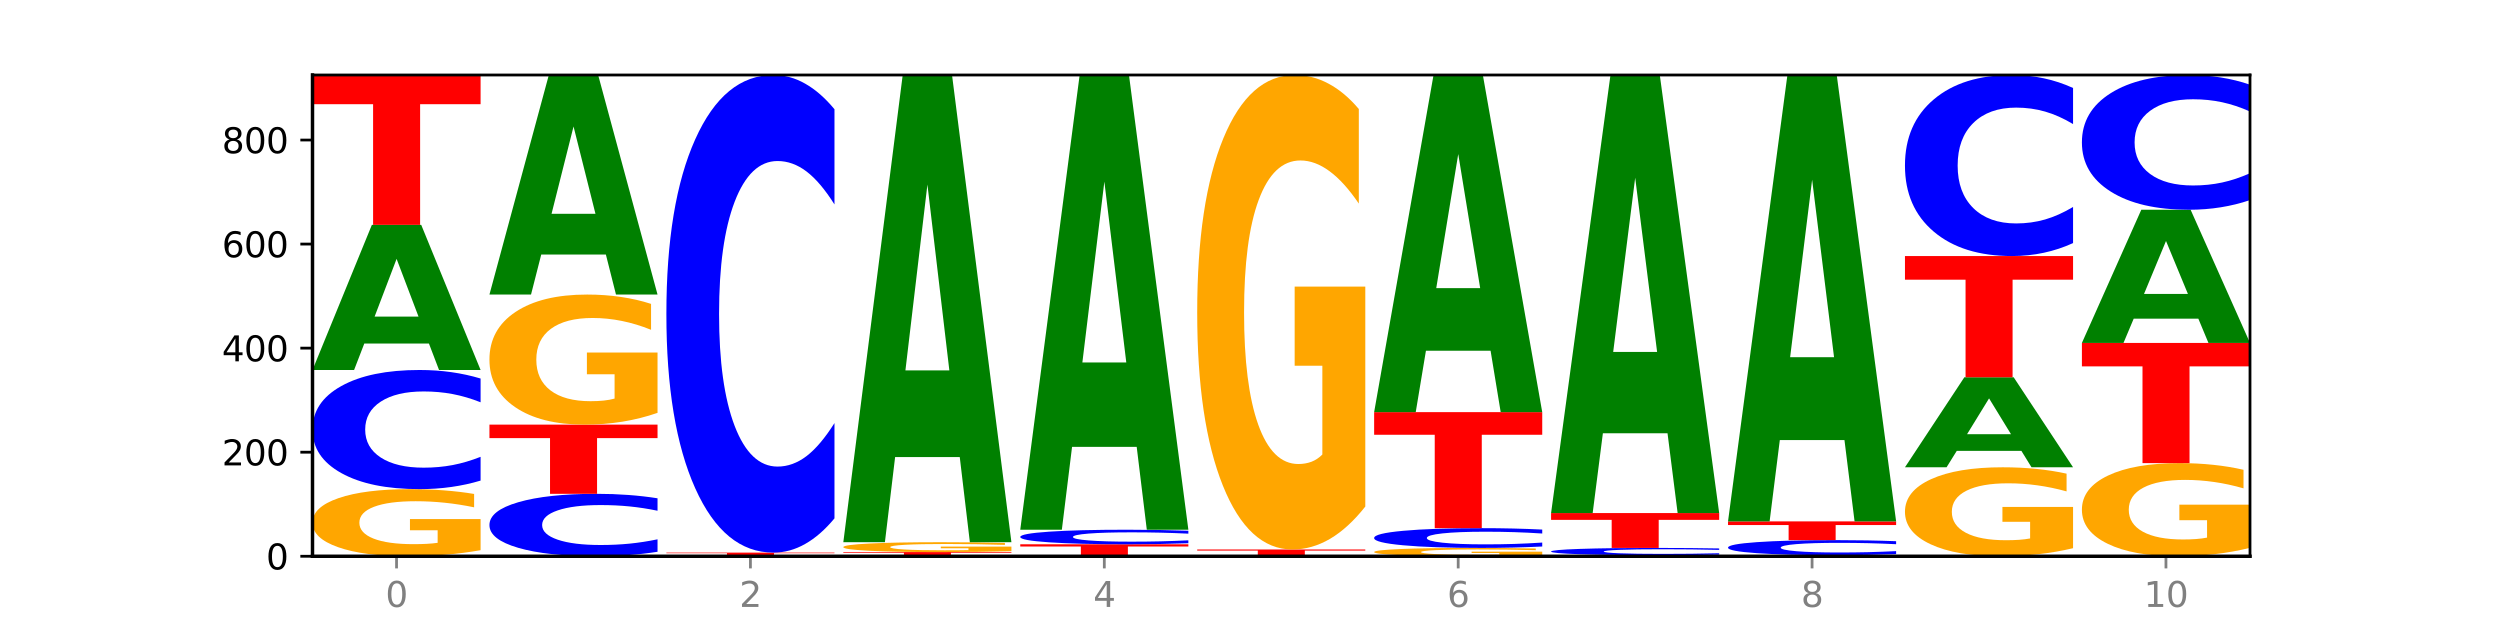 <?xml version="1.0" encoding="utf-8" standalone="no"?>
<!DOCTYPE svg PUBLIC "-//W3C//DTD SVG 1.1//EN"
  "http://www.w3.org/Graphics/SVG/1.1/DTD/svg11.dtd">
<svg xmlns:xlink="http://www.w3.org/1999/xlink" width="720pt" height="180pt" viewBox="0 0 720 180" xmlns="http://www.w3.org/2000/svg" version="1.1">
 <defs>
  <style type="text/css">*{stroke-linejoin: round; stroke-linecap: butt}</style>
 </defs>
 <g id="figure_1">
  <g id="patch_1">
   <path d="M 0 180 
L 720 180 
L 720 0 
L 0 0 
z
" style="fill: #ffffff"/>
  </g>
  <g id="axes_1">
   <g id="patch_2">
    <path d="M 90 160.2 
L 648 160.2 
L 648 21.6 
L 90 21.6 
z
" style="fill: #ffffff"/>
   </g>
   <g id="line2d_1">
    <path d="M 90 160.2 
L 648 160.2 
" clip-path="url(#pefd8e08fa0)" style="fill: none; stroke: #000000; stroke-width: 0.5; stroke-linecap: square"/>
   </g>
   <g id="patch_3">
    <path d="M 138.411 158.451 
Q 133.529 159.326 128.277 159.765 
Q 123.026 160.2 117.428 160.2 
Q 104.777 160.2 97.389 157.597 
Q 90 154.993 90 150.541 
Q 90 146.038 97.519 143.454 
Q 105.048 140.871 118.144 140.871 
Q 123.189 140.871 127.811 141.222 
Q 132.444 141.57 136.545 142.256 
L 136.545 146.109 
Q 132.313 145.227 128.126 144.792 
Q 123.938 144.353 119.728 144.353 
Q 111.938 144.353 107.717 145.958 
Q 103.497 147.559 103.497 150.541 
Q 103.497 153.496 107.566 155.109 
Q 111.634 156.718 119.12 156.718 
Q 121.16 156.718 122.907 156.626 
Q 124.654 156.531 126.042 156.331 
L 126.042 152.714 
L 118.068 152.714 
L 118.068 149.491 
L 138.411 149.491 
L 138.411 158.451 
z
" clip-path="url(#pefd8e08fa0)" style="fill: #ffa600"/>
   </g>
   <g id="patch_4">
    <path d="M 138.411 138.411 
Q 134.361 139.631 129.983 140.247 
Q 125.604 140.871 120.835 140.871 
Q 106.613 140.871 98.306 136.25 
Q 90 131.628 90 123.725 
Q 90 115.794 98.306 111.179 
Q 106.613 106.558 120.835 106.558 
Q 125.604 106.558 129.983 107.182 
Q 134.361 107.798 138.411 109.018 
L 138.411 115.857 
Q 134.325 114.241 130.361 113.49 
Q 126.397 112.739 122.018 112.739 
Q 114.163 112.739 109.662 115.666 
Q 105.173 118.586 105.173 123.725 
Q 105.173 128.843 109.662 131.77 
Q 114.163 134.69 122.018 134.69 
Q 126.397 134.69 130.361 133.939 
Q 134.325 133.18 138.411 131.564 
L 138.411 138.411 
z
" clip-path="url(#pefd8e08fa0)" style="fill: #0000ff"/>
   </g>
   <g id="patch_5">
    <path d="M 123.534 98.943 
L 104.916 98.943 
L 101.977 106.558 
L 90 106.558 
L 107.104 64.753 
L 121.307 64.753 
L 138.411 106.558 
L 126.444 106.558 
L 123.534 98.943 
z
M 107.886 91.184 
L 120.535 91.184 
L 114.22 74.555 
L 107.886 91.184 
z
" clip-path="url(#pefd8e08fa0)" style="fill: #008000"/>
   </g>
   <g id="patch_6">
    <path d="M 90 21.6 
L 138.411 21.6 
L 138.411 30.016 
L 120.994 30.016 
L 120.994 64.753 
L 107.45 64.753 
L 107.45 30.016 
L 90 30.016 
L 90 21.6 
z
" clip-path="url(#pefd8e08fa0)" style="fill: #ff0000"/>
   </g>
   <g id="patch_7">
    <path d="M 189.37 158.911 
Q 185.32 159.55 180.942 159.873 
Q 176.563 160.2 171.794 160.2 
Q 157.572 160.2 149.265 157.778 
Q 140.959 155.357 140.959 151.215 
Q 140.959 147.059 149.265 144.641 
Q 157.572 142.219 171.794 142.219 
Q 176.563 142.219 180.942 142.546 
Q 185.32 142.869 189.37 143.508 
L 189.37 147.093 
Q 185.284 146.246 181.32 145.852 
Q 177.356 145.458 172.977 145.458 
Q 165.122 145.458 160.621 146.992 
Q 156.132 148.522 156.132 151.215 
Q 156.132 153.897 160.621 155.431 
Q 165.122 156.961 172.977 156.961 
Q 177.356 156.961 181.32 156.567 
Q 185.284 156.17 189.37 155.323 
L 189.37 158.911 
z
" clip-path="url(#pefd8e08fa0)" style="fill: #0000ff"/>
   </g>
   <g id="patch_8">
    <path d="M 140.959 122.291 
L 189.37 122.291 
L 189.37 126.178 
L 171.953 126.178 
L 171.953 142.219 
L 158.409 142.219 
L 158.409 126.178 
L 140.959 126.178 
L 140.959 122.291 
z
" clip-path="url(#pefd8e08fa0)" style="fill: #ff0000"/>
   </g>
   <g id="patch_9">
    <path d="M 189.37 118.902 
Q 184.488 120.596 179.236 121.448 
Q 173.985 122.291 168.387 122.291 
Q 155.736 122.291 148.347 117.246 
Q 140.959 112.201 140.959 103.573 
Q 140.959 94.844 148.478 89.838 
Q 156.007 84.832 169.103 84.832 
Q 174.148 84.832 178.77 85.513 
Q 183.403 86.186 187.504 87.517 
L 187.504 94.984 
Q 183.272 93.274 179.084 92.43 
Q 174.896 91.579 170.687 91.579 
Q 162.897 91.579 158.676 94.69 
Q 154.456 97.793 154.456 103.573 
Q 154.456 109.299 158.524 112.425 
Q 162.593 115.544 170.079 115.544 
Q 172.119 115.544 173.866 115.366 
Q 175.613 115.18 177.001 114.793 
L 177.001 107.782 
L 169.027 107.782 
L 169.027 101.538 
L 189.37 101.538 
L 189.37 118.902 
z
" clip-path="url(#pefd8e08fa0)" style="fill: #ffa600"/>
   </g>
   <g id="patch_10">
    <path d="M 174.493 73.313 
L 155.875 73.313 
L 152.935 84.832 
L 140.959 84.832 
L 158.063 21.6 
L 172.266 21.6 
L 189.37 84.832 
L 177.403 84.832 
L 174.493 73.313 
z
M 158.845 61.577 
L 171.494 61.577 
L 165.179 36.425 
L 158.845 61.577 
z
" clip-path="url(#pefd8e08fa0)" style="fill: #008000"/>
   </g>
   <g id="patch_11">
    <path d="M 240.329 160.186 
Q 235.446 160.193 230.195 160.197 
Q 224.944 160.2 219.346 160.2 
Q 206.695 160.2 199.306 160.18 
Q 191.918 160.16 191.918 160.125 
Q 191.918 160.09 199.437 160.07 
Q 206.966 160.05 220.062 160.05 
Q 225.107 160.05 229.729 160.053 
Q 234.361 160.056 238.463 160.061 
L 238.463 160.091 
Q 234.231 160.084 230.043 160.081 
Q 225.855 160.077 221.646 160.077 
Q 213.856 160.077 209.635 160.09 
Q 205.415 160.102 205.415 160.125 
Q 205.415 160.148 209.483 160.161 
Q 213.552 160.173 221.038 160.173 
Q 223.078 160.173 224.825 160.172 
Q 226.571 160.172 227.96 160.17 
L 227.96 160.142 
L 219.986 160.142 
L 219.986 160.117 
L 240.329 160.117 
L 240.329 160.186 
z
" clip-path="url(#pefd8e08fa0)" style="fill: #ffa600"/>
   </g>
   <g id="patch_12">
    <path d="M 191.918 159.151 
L 240.329 159.151 
L 240.329 159.326 
L 222.912 159.326 
L 222.912 160.05 
L 209.368 160.05 
L 209.368 159.326 
L 191.918 159.326 
L 191.918 159.151 
z
" clip-path="url(#pefd8e08fa0)" style="fill: #ff0000"/>
   </g>
   <g id="patch_13">
    <path d="M 240.329 149.292 
Q 236.279 154.179 231.9 156.651 
Q 227.522 159.151 222.753 159.151 
Q 208.53 159.151 200.224 140.625 
Q 191.918 122.1 191.918 90.418 
Q 191.918 58.623 200.224 40.126 
Q 208.53 21.6 222.753 21.6 
Q 227.522 21.6 231.9 24.1 
Q 236.279 26.572 240.329 31.46 
L 240.329 58.879 
Q 236.243 52.401 232.279 49.389 
Q 228.314 46.377 223.936 46.377 
Q 216.081 46.377 211.58 58.112 
Q 207.091 69.818 207.091 90.418 
Q 207.091 110.933 211.58 122.668 
Q 216.081 134.374 223.936 134.374 
Q 228.314 134.374 232.279 131.362 
Q 236.243 128.322 240.329 121.844 
L 240.329 149.292 
z
" clip-path="url(#pefd8e08fa0)" style="fill: #0000ff"/>
   </g>
   <g id="patch_14">
    <path d="M 291.288 160.189 
Q 287.238 160.195 282.859 160.197 
Q 278.481 160.2 273.711 160.2 
Q 259.489 160.2 251.183 160.18 
Q 242.877 160.16 242.877 160.125 
Q 242.877 160.09 251.183 160.07 
Q 259.489 160.05 273.711 160.05 
Q 278.481 160.05 282.859 160.053 
Q 287.238 160.056 291.288 160.061 
L 291.288 160.091 
Q 287.202 160.084 283.237 160.08 
Q 279.273 160.077 274.895 160.077 
Q 267.04 160.077 262.539 160.09 
Q 258.05 160.103 258.05 160.125 
Q 258.05 160.147 262.539 160.16 
Q 267.04 160.173 274.895 160.173 
Q 279.273 160.173 283.237 160.17 
Q 287.202 160.166 291.288 160.159 
L 291.288 160.189 
z
" clip-path="url(#pefd8e08fa0)" style="fill: #0000ff"/>
   </g>
   <g id="patch_15">
    <path d="M 242.877 159.001 
L 291.288 159.001 
L 291.288 159.206 
L 273.871 159.206 
L 273.871 160.05 
L 260.327 160.05 
L 260.327 159.206 
L 242.877 159.206 
L 242.877 159.001 
z
" clip-path="url(#pefd8e08fa0)" style="fill: #ff0000"/>
   </g>
   <g id="patch_16">
    <path d="M 291.288 158.744 
Q 286.405 158.873 281.154 158.937 
Q 275.903 159.001 270.305 159.001 
Q 257.654 159.001 250.265 158.618 
Q 242.877 158.234 242.877 157.579 
Q 242.877 156.915 250.395 156.535 
Q 257.925 156.154 271.021 156.154 
Q 276.066 156.154 280.688 156.206 
Q 285.32 156.257 289.422 156.358 
L 289.422 156.926 
Q 285.19 156.796 281.002 156.732 
Q 276.814 156.667 272.605 156.667 
Q 264.815 156.667 260.594 156.904 
Q 256.374 157.139 256.374 157.579 
Q 256.374 158.014 260.442 158.251 
Q 264.511 158.488 271.997 158.488 
Q 274.037 158.488 275.784 158.475 
Q 277.53 158.461 278.919 158.431 
L 278.919 157.899 
L 270.945 157.899 
L 270.945 157.424 
L 291.288 157.424 
L 291.288 158.744 
z
" clip-path="url(#pefd8e08fa0)" style="fill: #ffa600"/>
   </g>
   <g id="patch_17">
    <path d="M 276.411 131.643 
L 257.793 131.643 
L 254.853 156.154 
L 242.877 156.154 
L 259.98 21.6 
L 274.184 21.6 
L 291.288 156.154 
L 279.321 156.154 
L 276.411 131.643 
z
M 260.762 106.67 
L 273.412 106.67 
L 267.097 53.148 
L 260.762 106.67 
z
" clip-path="url(#pefd8e08fa0)" style="fill: #008000"/>
   </g>
   <g id="patch_18">
    <path d="M 342.247 160.186 
Q 337.364 160.193 332.113 160.197 
Q 326.862 160.2 321.263 160.2 
Q 308.613 160.2 301.224 160.18 
Q 293.836 160.16 293.836 160.125 
Q 293.836 160.09 301.354 160.07 
Q 308.884 160.05 321.98 160.05 
Q 327.025 160.05 331.647 160.053 
Q 336.279 160.056 340.38 160.061 
L 340.38 160.091 
Q 336.149 160.084 331.961 160.081 
Q 327.773 160.077 323.564 160.077 
Q 315.774 160.077 311.553 160.09 
Q 307.333 160.102 307.333 160.125 
Q 307.333 160.148 311.401 160.161 
Q 315.47 160.173 322.956 160.173 
Q 324.996 160.173 326.742 160.172 
Q 328.489 160.172 329.878 160.17 
L 329.878 160.142 
L 321.904 160.142 
L 321.904 160.117 
L 342.247 160.117 
L 342.247 160.186 
z
" clip-path="url(#pefd8e08fa0)" style="fill: #ffa600"/>
   </g>
   <g id="patch_19">
    <path d="M 293.836 156.754 
L 342.247 156.754 
L 342.247 157.397 
L 324.83 157.397 
L 324.83 160.05 
L 311.286 160.05 
L 311.286 157.397 
L 293.836 157.397 
L 293.836 156.754 
z
" clip-path="url(#pefd8e08fa0)" style="fill: #ff0000"/>
   </g>
   <g id="patch_20">
    <path d="M 342.247 156.453 
Q 338.197 156.602 333.818 156.677 
Q 329.439 156.754 324.67 156.754 
Q 310.448 156.754 302.142 156.189 
Q 293.836 155.624 293.836 154.657 
Q 293.836 153.688 302.142 153.123 
Q 310.448 152.558 324.67 152.558 
Q 329.439 152.558 333.818 152.635 
Q 338.197 152.71 342.247 152.859 
L 342.247 153.695 
Q 338.16 153.498 334.196 153.406 
Q 330.232 153.314 325.853 153.314 
Q 317.998 153.314 313.498 153.672 
Q 309.009 154.029 309.009 154.657 
Q 309.009 155.283 313.498 155.641 
Q 317.998 155.998 325.853 155.998 
Q 330.232 155.998 334.196 155.906 
Q 338.16 155.813 342.247 155.616 
L 342.247 156.453 
z
" clip-path="url(#pefd8e08fa0)" style="fill: #0000ff"/>
   </g>
   <g id="patch_21">
    <path d="M 327.37 128.702 
L 308.752 128.702 
L 305.812 152.558 
L 293.836 152.558 
L 310.939 21.6 
L 325.143 21.6 
L 342.247 152.558 
L 330.28 152.558 
L 327.37 128.702 
z
M 311.721 104.396 
L 324.371 104.396 
L 318.056 52.305 
L 311.721 104.396 
z
" clip-path="url(#pefd8e08fa0)" style="fill: #008000"/>
   </g>
   <g id="patch_22">
    <path d="M 393.205 160.179 
Q 389.156 160.189 384.777 160.195 
Q 380.398 160.2 375.629 160.2 
Q 361.407 160.2 353.101 160.16 
Q 344.795 160.119 344.795 160.05 
Q 344.795 159.981 353.101 159.941 
Q 361.407 159.9 375.629 159.9 
Q 380.398 159.9 384.777 159.906 
Q 389.156 159.911 393.205 159.922 
L 393.205 159.982 
Q 389.119 159.967 385.155 159.961 
Q 381.191 159.954 376.812 159.954 
Q 368.957 159.954 364.457 159.98 
Q 359.968 160.005 359.968 160.05 
Q 359.968 160.095 364.457 160.121 
Q 368.957 160.146 376.812 160.146 
Q 381.191 160.146 385.155 160.139 
Q 389.119 160.133 393.205 160.119 
L 393.205 160.179 
z
" clip-path="url(#pefd8e08fa0)" style="fill: #0000ff"/>
   </g>
   <g id="patch_23">
    <path d="M 344.795 158.252 
L 393.205 158.252 
L 393.205 158.574 
L 375.789 158.574 
L 375.789 159.9 
L 362.245 159.9 
L 362.245 158.574 
L 344.795 158.574 
L 344.795 158.252 
z
" clip-path="url(#pefd8e08fa0)" style="fill: #ff0000"/>
   </g>
   <g id="patch_24">
    <path d="M 393.205 145.888 
Q 388.323 152.07 383.072 155.175 
Q 377.821 158.252 372.222 158.252 
Q 359.572 158.252 352.183 139.847 
Q 344.795 121.443 344.795 89.968 
Q 344.795 58.127 352.313 39.864 
Q 359.843 21.6 372.938 21.6 
Q 377.983 21.6 382.605 24.084 
Q 387.238 26.54 391.339 31.395 
L 391.339 58.635 
Q 387.108 52.397 382.92 49.32 
Q 378.732 46.215 374.522 46.215 
Q 366.732 46.215 362.512 57.563 
Q 358.291 68.882 358.291 89.968 
Q 358.291 110.857 362.36 122.261 
Q 366.429 133.637 373.915 133.637 
Q 375.955 133.637 377.701 132.988 
Q 379.448 132.311 380.837 130.899 
L 380.837 105.324 
L 372.862 105.324 
L 372.862 82.544 
L 393.205 82.544 
L 393.205 145.888 
z
" clip-path="url(#pefd8e08fa0)" style="fill: #ffa600"/>
   </g>
   <g id="patch_25">
    <path d="M 444.164 159.983 
Q 439.282 160.092 434.031 160.146 
Q 428.78 160.2 423.181 160.2 
Q 410.531 160.2 403.142 159.877 
Q 395.753 159.554 395.753 159.002 
Q 395.753 158.443 403.272 158.123 
Q 410.802 157.803 423.897 157.803 
Q 428.942 157.803 433.564 157.846 
Q 438.197 157.889 442.298 157.974 
L 442.298 158.452 
Q 438.067 158.343 433.879 158.289 
Q 429.691 158.234 425.481 158.234 
Q 417.691 158.234 413.471 158.434 
Q 409.25 158.632 409.25 159.002 
Q 409.25 159.369 413.319 159.569 
Q 417.388 159.768 424.874 159.768 
Q 426.914 159.768 428.66 159.757 
Q 430.407 159.745 431.796 159.72 
L 431.796 159.271 
L 423.821 159.271 
L 423.821 158.872 
L 444.164 158.872 
L 444.164 159.983 
z
" clip-path="url(#pefd8e08fa0)" style="fill: #ffa600"/>
   </g>
   <g id="patch_26">
    <path d="M 444.164 157.394 
Q 440.115 157.597 435.736 157.699 
Q 431.357 157.803 426.588 157.803 
Q 412.366 157.803 404.06 157.036 
Q 395.753 156.269 395.753 154.957 
Q 395.753 153.641 404.06 152.876 
Q 412.366 152.109 426.588 152.109 
Q 431.357 152.109 435.736 152.212 
Q 440.115 152.315 444.164 152.517 
L 444.164 153.652 
Q 440.078 153.384 436.114 153.259 
Q 432.15 153.134 427.771 153.134 
Q 419.916 153.134 415.415 153.62 
Q 410.927 154.105 410.927 154.957 
Q 410.927 155.807 415.415 156.292 
Q 419.916 156.777 427.771 156.777 
Q 432.15 156.777 436.114 156.652 
Q 440.078 156.526 444.164 156.258 
L 444.164 157.394 
z
" clip-path="url(#pefd8e08fa0)" style="fill: #0000ff"/>
   </g>
   <g id="patch_27">
    <path d="M 395.753 118.695 
L 444.164 118.695 
L 444.164 125.212 
L 426.748 125.212 
L 426.748 152.109 
L 413.204 152.109 
L 413.204 125.212 
L 395.753 125.212 
L 395.753 118.695 
z
" clip-path="url(#pefd8e08fa0)" style="fill: #ff0000"/>
   </g>
   <g id="patch_28">
    <path d="M 429.288 101.007 
L 410.67 101.007 
L 407.73 118.695 
L 395.753 118.695 
L 412.857 21.6 
L 427.061 21.6 
L 444.164 118.695 
L 432.198 118.695 
L 429.288 101.007 
z
M 413.639 82.987 
L 426.289 82.987 
L 419.974 44.365 
L 413.639 82.987 
z
" clip-path="url(#pefd8e08fa0)" style="fill: #008000"/>
   </g>
   <g id="patch_29">
    <path d="M 495.123 160.173 
Q 490.241 160.186 484.99 160.193 
Q 479.739 160.2 474.14 160.2 
Q 461.489 160.2 454.101 160.16 
Q 446.712 160.119 446.712 160.05 
Q 446.712 159.98 454.231 159.94 
Q 461.761 159.9 474.856 159.9 
Q 479.901 159.9 484.523 159.906 
Q 489.156 159.911 493.257 159.922 
L 493.257 159.982 
Q 489.026 159.968 484.838 159.961 
Q 480.65 159.954 476.44 159.954 
Q 468.65 159.954 464.43 159.979 
Q 460.209 160.004 460.209 160.05 
Q 460.209 160.096 464.278 160.121 
Q 468.346 160.146 475.833 160.146 
Q 477.872 160.146 479.619 160.145 
Q 481.366 160.143 482.755 160.14 
L 482.755 160.084 
L 474.78 160.084 
L 474.78 160.034 
L 495.123 160.034 
L 495.123 160.173 
z
" clip-path="url(#pefd8e08fa0)" style="fill: #ffa600"/>
   </g>
   <g id="patch_30">
    <path d="M 495.123 159.75 
Q 491.074 159.824 486.695 159.862 
Q 482.316 159.9 477.547 159.9 
Q 463.325 159.9 455.019 159.618 
Q 446.712 159.335 446.712 158.852 
Q 446.712 158.367 455.019 158.085 
Q 463.325 157.803 477.547 157.803 
Q 482.316 157.803 486.695 157.841 
Q 491.074 157.878 495.123 157.953 
L 495.123 158.371 
Q 491.037 158.272 487.073 158.226 
Q 483.109 158.18 478.73 158.18 
Q 470.875 158.18 466.374 158.359 
Q 461.886 158.538 461.886 158.852 
Q 461.886 159.165 466.374 159.344 
Q 470.875 159.522 478.73 159.522 
Q 483.109 159.522 487.073 159.477 
Q 491.037 159.43 495.123 159.331 
L 495.123 159.75 
z
" clip-path="url(#pefd8e08fa0)" style="fill: #0000ff"/>
   </g>
   <g id="patch_31">
    <path d="M 446.712 147.763 
L 495.123 147.763 
L 495.123 149.721 
L 477.707 149.721 
L 477.707 157.803 
L 464.163 157.803 
L 464.163 149.721 
L 446.712 149.721 
L 446.712 147.763 
z
" clip-path="url(#pefd8e08fa0)" style="fill: #ff0000"/>
   </g>
   <g id="patch_32">
    <path d="M 480.247 124.78 
L 461.629 124.78 
L 458.689 147.763 
L 446.712 147.763 
L 463.816 21.6 
L 478.02 21.6 
L 495.123 147.763 
L 483.157 147.763 
L 480.247 124.78 
z
M 464.598 101.365 
L 477.248 101.365 
L 470.933 51.181 
L 464.598 101.365 
z
" clip-path="url(#pefd8e08fa0)" style="fill: #008000"/>
   </g>
   <g id="patch_33">
    <path d="M 546.082 160.173 
Q 541.2 160.186 535.949 160.193 
Q 530.697 160.2 525.099 160.2 
Q 512.448 160.2 505.06 160.16 
Q 497.671 160.119 497.671 160.05 
Q 497.671 159.98 505.19 159.94 
Q 512.72 159.9 525.815 159.9 
Q 530.86 159.9 535.482 159.906 
Q 540.115 159.911 544.216 159.922 
L 544.216 159.982 
Q 539.985 159.968 535.797 159.961 
Q 531.609 159.954 527.399 159.954 
Q 519.609 159.954 515.389 159.979 
Q 511.168 160.004 511.168 160.05 
Q 511.168 160.096 515.237 160.121 
Q 519.305 160.146 526.792 160.146 
Q 528.831 160.146 530.578 160.145 
Q 532.325 160.143 533.714 160.14 
L 533.714 160.084 
L 525.739 160.084 
L 525.739 160.034 
L 546.082 160.034 
L 546.082 160.173 
z
" clip-path="url(#pefd8e08fa0)" style="fill: #ffa600"/>
   </g>
   <g id="patch_34">
    <path d="M 546.082 159.589 
Q 542.033 159.743 537.654 159.821 
Q 533.275 159.9 528.506 159.9 
Q 514.284 159.9 505.978 159.315 
Q 497.671 158.73 497.671 157.729 
Q 497.671 156.725 505.978 156.14 
Q 514.284 155.555 528.506 155.555 
Q 533.275 155.555 537.654 155.634 
Q 542.033 155.712 546.082 155.866 
L 546.082 156.733 
Q 541.996 156.528 538.032 156.433 
Q 534.068 156.338 529.689 156.338 
Q 521.834 156.338 517.333 156.708 
Q 512.845 157.078 512.845 157.729 
Q 512.845 158.377 517.333 158.748 
Q 521.834 159.118 529.689 159.118 
Q 534.068 159.118 538.032 159.022 
Q 541.996 158.926 546.082 158.722 
L 546.082 159.589 
z
" clip-path="url(#pefd8e08fa0)" style="fill: #0000ff"/>
   </g>
   <g id="patch_35">
    <path d="M 497.671 150.161 
L 546.082 150.161 
L 546.082 151.213 
L 528.666 151.213 
L 528.666 155.555 
L 515.122 155.555 
L 515.122 151.213 
L 497.671 151.213 
L 497.671 150.161 
z
" clip-path="url(#pefd8e08fa0)" style="fill: #ff0000"/>
   </g>
   <g id="patch_36">
    <path d="M 531.206 126.741 
L 512.587 126.741 
L 509.648 150.161 
L 497.671 150.161 
L 514.775 21.6 
L 528.979 21.6 
L 546.082 150.161 
L 534.116 150.161 
L 531.206 126.741 
z
M 515.557 102.88 
L 528.206 102.88 
L 521.892 51.743 
L 515.557 102.88 
z
" clip-path="url(#pefd8e08fa0)" style="fill: #008000"/>
   </g>
   <g id="patch_37">
    <path d="M 597.041 157.882 
Q 592.159 159.041 586.908 159.623 
Q 581.656 160.2 576.058 160.2 
Q 563.407 160.2 556.019 156.749 
Q 548.63 153.298 548.63 147.397 
Q 548.63 141.427 556.149 138.002 
Q 563.679 134.578 576.774 134.578 
Q 581.819 134.578 586.441 135.043 
Q 591.074 135.504 595.175 136.414 
L 595.175 141.522 
Q 590.944 140.352 586.756 139.775 
Q 582.568 139.193 578.358 139.193 
Q 570.568 139.193 566.348 141.321 
Q 562.127 143.443 562.127 147.397 
Q 562.127 151.313 566.196 153.452 
Q 570.264 155.585 577.75 155.585 
Q 579.79 155.585 581.537 155.463 
Q 583.284 155.336 584.673 155.071 
L 584.673 150.276 
L 576.698 150.276 
L 576.698 146.005 
L 597.041 146.005 
L 597.041 157.882 
z
" clip-path="url(#pefd8e08fa0)" style="fill: #ffa600"/>
   </g>
   <g id="patch_38">
    <path d="M 582.164 129.856 
L 563.546 129.856 
L 560.607 134.578 
L 548.63 134.578 
L 565.734 108.656 
L 579.937 108.656 
L 597.041 134.578 
L 585.074 134.578 
L 582.164 129.856 
z
M 566.516 125.044 
L 579.165 125.044 
L 572.85 114.733 
L 566.516 125.044 
z
" clip-path="url(#pefd8e08fa0)" style="fill: #008000"/>
   </g>
   <g id="patch_39">
    <path d="M 548.63 73.744 
L 597.041 73.744 
L 597.041 80.552 
L 579.624 80.552 
L 579.624 108.656 
L 566.081 108.656 
L 566.081 80.552 
L 548.63 80.552 
L 548.63 73.744 
z
" clip-path="url(#pefd8e08fa0)" style="fill: #ff0000"/>
   </g>
   <g id="patch_40">
    <path d="M 597.041 70.006 
Q 592.992 71.859 588.613 72.796 
Q 584.234 73.744 579.465 73.744 
Q 565.243 73.744 556.936 66.721 
Q 548.63 59.698 548.63 47.688 
Q 548.63 35.635 556.936 28.623 
Q 565.243 21.6 579.465 21.6 
Q 584.234 21.6 588.613 22.548 
Q 592.992 23.485 597.041 25.338 
L 597.041 35.732 
Q 592.955 33.276 588.991 32.134 
Q 585.027 30.993 580.648 30.993 
Q 572.793 30.993 568.292 35.441 
Q 563.804 39.879 563.804 47.688 
Q 563.804 55.465 568.292 59.913 
Q 572.793 64.351 580.648 64.351 
Q 585.027 64.351 588.991 63.209 
Q 592.955 62.057 597.041 59.601 
L 597.041 70.006 
z
" clip-path="url(#pefd8e08fa0)" style="fill: #0000ff"/>
   </g>
   <g id="patch_41">
    <path d="M 648 157.773 
Q 643.118 158.987 637.866 159.596 
Q 632.615 160.2 627.017 160.2 
Q 614.366 160.2 606.978 156.588 
Q 599.589 152.975 599.589 146.798 
Q 599.589 140.548 607.108 136.964 
Q 614.637 133.379 627.733 133.379 
Q 632.778 133.379 637.4 133.867 
Q 642.033 134.349 646.134 135.302 
L 646.134 140.648 
Q 641.903 139.424 637.715 138.82 
Q 633.527 138.21 629.317 138.21 
Q 621.527 138.21 617.306 140.437 
Q 613.086 142.659 613.086 146.798 
Q 613.086 150.898 617.155 153.136 
Q 621.223 155.369 628.709 155.369 
Q 630.749 155.369 632.496 155.241 
Q 634.243 155.108 635.631 154.831 
L 635.631 149.812 
L 627.657 149.812 
L 627.657 145.341 
L 648 145.341 
L 648 157.773 
z
" clip-path="url(#pefd8e08fa0)" style="fill: #ffa600"/>
   </g>
   <g id="patch_42">
    <path d="M 599.589 98.766 
L 648 98.766 
L 648 105.517 
L 630.583 105.517 
L 630.583 133.379 
L 617.04 133.379 
L 617.04 105.517 
L 599.589 105.517 
L 599.589 98.766 
z
" clip-path="url(#pefd8e08fa0)" style="fill: #ff0000"/>
   </g>
   <g id="patch_43">
    <path d="M 633.123 91.779 
L 614.505 91.779 
L 611.566 98.766 
L 599.589 98.766 
L 616.693 60.408 
L 630.896 60.408 
L 648 98.766 
L 636.033 98.766 
L 633.123 91.779 
z
M 617.475 84.66 
L 630.124 84.66 
L 623.809 69.402 
L 617.475 84.66 
z
" clip-path="url(#pefd8e08fa0)" style="fill: #008000"/>
   </g>
   <g id="patch_44">
    <path d="M 648 57.626 
Q 643.951 59.005 639.572 59.703 
Q 635.193 60.408 630.424 60.408 
Q 616.202 60.408 607.895 55.181 
Q 599.589 49.954 599.589 41.016 
Q 599.589 32.046 607.895 26.827 
Q 616.202 21.6 630.424 21.6 
Q 635.193 21.6 639.572 22.305 
Q 643.951 23.003 648 24.382 
L 648 32.118 
Q 643.914 30.29 639.95 29.44 
Q 635.986 28.59 631.607 28.59 
Q 623.752 28.59 619.251 31.901 
Q 614.762 35.204 614.762 41.016 
Q 614.762 46.804 619.251 50.115 
Q 623.752 53.418 631.607 53.418 
Q 635.986 53.418 639.95 52.568 
Q 643.914 51.71 648 49.882 
L 648 57.626 
z
" clip-path="url(#pefd8e08fa0)" style="fill: #0000ff"/>
   </g>
   <g id="matplotlib.axis_1">
    <g id="xtick_1">
     <g id="line2d_2">
      <defs>
       <path id="m5b773861b4" d="M 0 0 
L 0 3.5 
" style="stroke: #808080; stroke-width: 0.8"/>
      </defs>
      <g>
       <use xlink:href="#m5b773861b4" x="114.205" y="160.2" style="fill: #808080; stroke: #808080; stroke-width: 0.8"/>
      </g>
     </g>
     <g id="text_1">
      <!-- 0 -->
      <g style="fill: #808080" transform="translate(111.024 174.798) scale(0.1 -0.1)">
       <defs>
        <path id="DejaVuSans-30" d="M 2034 4250 
Q 1547 4250 1301 3770 
Q 1056 3291 1056 2328 
Q 1056 1369 1301 889 
Q 1547 409 2034 409 
Q 2525 409 2770 889 
Q 3016 1369 3016 2328 
Q 3016 3291 2770 3770 
Q 2525 4250 2034 4250 
z
M 2034 4750 
Q 2819 4750 3233 4129 
Q 3647 3509 3647 2328 
Q 3647 1150 3233 529 
Q 2819 -91 2034 -91 
Q 1250 -91 836 529 
Q 422 1150 422 2328 
Q 422 3509 836 4129 
Q 1250 4750 2034 4750 
z
" transform="scale(0.016)"/>
       </defs>
       <use xlink:href="#DejaVuSans-30"/>
      </g>
     </g>
    </g>
    <g id="xtick_2">
     <g id="line2d_3">
      <g>
       <use xlink:href="#m5b773861b4" x="216.123" y="160.2" style="fill: #808080; stroke: #808080; stroke-width: 0.8"/>
      </g>
     </g>
     <g id="text_2">
      <!-- 2 -->
      <g style="fill: #808080" transform="translate(212.942 174.798) scale(0.1 -0.1)">
       <defs>
        <path id="DejaVuSans-32" d="M 1228 531 
L 3431 531 
L 3431 0 
L 469 0 
L 469 531 
Q 828 903 1448 1529 
Q 2069 2156 2228 2338 
Q 2531 2678 2651 2914 
Q 2772 3150 2772 3378 
Q 2772 3750 2511 3984 
Q 2250 4219 1831 4219 
Q 1534 4219 1204 4116 
Q 875 4013 500 3803 
L 500 4441 
Q 881 4594 1212 4672 
Q 1544 4750 1819 4750 
Q 2544 4750 2975 4387 
Q 3406 4025 3406 3419 
Q 3406 3131 3298 2873 
Q 3191 2616 2906 2266 
Q 2828 2175 2409 1742 
Q 1991 1309 1228 531 
z
" transform="scale(0.016)"/>
       </defs>
       <use xlink:href="#DejaVuSans-32"/>
      </g>
     </g>
    </g>
    <g id="xtick_3">
     <g id="line2d_4">
      <g>
       <use xlink:href="#m5b773861b4" x="318.041" y="160.2" style="fill: #808080; stroke: #808080; stroke-width: 0.8"/>
      </g>
     </g>
     <g id="text_3">
      <!-- 4 -->
      <g style="fill: #808080" transform="translate(314.86 174.798) scale(0.1 -0.1)">
       <defs>
        <path id="DejaVuSans-34" d="M 2419 4116 
L 825 1625 
L 2419 1625 
L 2419 4116 
z
M 2253 4666 
L 3047 4666 
L 3047 1625 
L 3713 1625 
L 3713 1100 
L 3047 1100 
L 3047 0 
L 2419 0 
L 2419 1100 
L 313 1100 
L 313 1709 
L 2253 4666 
z
" transform="scale(0.016)"/>
       </defs>
       <use xlink:href="#DejaVuSans-34"/>
      </g>
     </g>
    </g>
    <g id="xtick_4">
     <g id="line2d_5">
      <g>
       <use xlink:href="#m5b773861b4" x="419.959" y="160.2" style="fill: #808080; stroke: #808080; stroke-width: 0.8"/>
      </g>
     </g>
     <g id="text_4">
      <!-- 6 -->
      <g style="fill: #808080" transform="translate(416.778 174.798) scale(0.1 -0.1)">
       <defs>
        <path id="DejaVuSans-36" d="M 2113 2584 
Q 1688 2584 1439 2293 
Q 1191 2003 1191 1497 
Q 1191 994 1439 701 
Q 1688 409 2113 409 
Q 2538 409 2786 701 
Q 3034 994 3034 1497 
Q 3034 2003 2786 2293 
Q 2538 2584 2113 2584 
z
M 3366 4563 
L 3366 3988 
Q 3128 4100 2886 4159 
Q 2644 4219 2406 4219 
Q 1781 4219 1451 3797 
Q 1122 3375 1075 2522 
Q 1259 2794 1537 2939 
Q 1816 3084 2150 3084 
Q 2853 3084 3261 2657 
Q 3669 2231 3669 1497 
Q 3669 778 3244 343 
Q 2819 -91 2113 -91 
Q 1303 -91 875 529 
Q 447 1150 447 2328 
Q 447 3434 972 4092 
Q 1497 4750 2381 4750 
Q 2619 4750 2861 4703 
Q 3103 4656 3366 4563 
z
" transform="scale(0.016)"/>
       </defs>
       <use xlink:href="#DejaVuSans-36"/>
      </g>
     </g>
    </g>
    <g id="xtick_5">
     <g id="line2d_6">
      <g>
       <use xlink:href="#m5b773861b4" x="521.877" y="160.2" style="fill: #808080; stroke: #808080; stroke-width: 0.8"/>
      </g>
     </g>
     <g id="text_5">
      <!-- 8 -->
      <g style="fill: #808080" transform="translate(518.695 174.798) scale(0.1 -0.1)">
       <defs>
        <path id="DejaVuSans-38" d="M 2034 2216 
Q 1584 2216 1326 1975 
Q 1069 1734 1069 1313 
Q 1069 891 1326 650 
Q 1584 409 2034 409 
Q 2484 409 2743 651 
Q 3003 894 3003 1313 
Q 3003 1734 2745 1975 
Q 2488 2216 2034 2216 
z
M 1403 2484 
Q 997 2584 770 2862 
Q 544 3141 544 3541 
Q 544 4100 942 4425 
Q 1341 4750 2034 4750 
Q 2731 4750 3128 4425 
Q 3525 4100 3525 3541 
Q 3525 3141 3298 2862 
Q 3072 2584 2669 2484 
Q 3125 2378 3379 2068 
Q 3634 1759 3634 1313 
Q 3634 634 3220 271 
Q 2806 -91 2034 -91 
Q 1263 -91 848 271 
Q 434 634 434 1313 
Q 434 1759 690 2068 
Q 947 2378 1403 2484 
z
M 1172 3481 
Q 1172 3119 1398 2916 
Q 1625 2713 2034 2713 
Q 2441 2713 2670 2916 
Q 2900 3119 2900 3481 
Q 2900 3844 2670 4047 
Q 2441 4250 2034 4250 
Q 1625 4250 1398 4047 
Q 1172 3844 1172 3481 
z
" transform="scale(0.016)"/>
       </defs>
       <use xlink:href="#DejaVuSans-38"/>
      </g>
     </g>
    </g>
    <g id="xtick_6">
     <g id="line2d_7">
      <g>
       <use xlink:href="#m5b773861b4" x="623.795" y="160.2" style="fill: #808080; stroke: #808080; stroke-width: 0.8"/>
      </g>
     </g>
     <g id="text_6">
      <!-- 10 -->
      <g style="fill: #808080" transform="translate(617.432 174.798) scale(0.1 -0.1)">
       <defs>
        <path id="DejaVuSans-31" d="M 794 531 
L 1825 531 
L 1825 4091 
L 703 3866 
L 703 4441 
L 1819 4666 
L 2450 4666 
L 2450 531 
L 3481 531 
L 3481 0 
L 794 0 
L 794 531 
z
" transform="scale(0.016)"/>
       </defs>
       <use xlink:href="#DejaVuSans-31"/>
       <use xlink:href="#DejaVuSans-30" x="63.623"/>
      </g>
     </g>
    </g>
   </g>
   <g id="matplotlib.axis_2">
    <g id="ytick_1">
     <g id="line2d_8">
      <defs>
       <path id="mfa9ef82b17" d="M 0 0 
L -3.5 0 
" style="stroke: #000000; stroke-width: 0.8"/>
      </defs>
      <g>
       <use xlink:href="#mfa9ef82b17" x="90" y="160.2" style="stroke: #000000; stroke-width: 0.8"/>
      </g>
     </g>
     <g id="text_7">
      <!-- 0 -->
      <g transform="translate(76.638 163.999) scale(0.1 -0.1)">
       <use xlink:href="#DejaVuSans-30"/>
      </g>
     </g>
    </g>
    <g id="ytick_2">
     <g id="line2d_9">
      <g>
       <use xlink:href="#mfa9ef82b17" x="90" y="130.232" style="stroke: #000000; stroke-width: 0.8"/>
      </g>
     </g>
     <g id="text_8">
      <!-- 200 -->
      <g transform="translate(63.913 134.032) scale(0.1 -0.1)">
       <use xlink:href="#DejaVuSans-32"/>
       <use xlink:href="#DejaVuSans-30" x="63.623"/>
       <use xlink:href="#DejaVuSans-30" x="127.246"/>
      </g>
     </g>
    </g>
    <g id="ytick_3">
     <g id="line2d_10">
      <g>
       <use xlink:href="#mfa9ef82b17" x="90" y="100.265" style="stroke: #000000; stroke-width: 0.8"/>
      </g>
     </g>
     <g id="text_9">
      <!-- 400 -->
      <g transform="translate(63.913 104.064) scale(0.1 -0.1)">
       <use xlink:href="#DejaVuSans-34"/>
       <use xlink:href="#DejaVuSans-30" x="63.623"/>
       <use xlink:href="#DejaVuSans-30" x="127.246"/>
      </g>
     </g>
    </g>
    <g id="ytick_4">
     <g id="line2d_11">
      <g>
       <use xlink:href="#mfa9ef82b17" x="90" y="70.297" style="stroke: #000000; stroke-width: 0.8"/>
      </g>
     </g>
     <g id="text_10">
      <!-- 600 -->
      <g transform="translate(63.913 74.097) scale(0.1 -0.1)">
       <use xlink:href="#DejaVuSans-36"/>
       <use xlink:href="#DejaVuSans-30" x="63.623"/>
       <use xlink:href="#DejaVuSans-30" x="127.246"/>
      </g>
     </g>
    </g>
    <g id="ytick_5">
     <g id="line2d_12">
      <g>
       <use xlink:href="#mfa9ef82b17" x="90" y="40.33" style="stroke: #000000; stroke-width: 0.8"/>
      </g>
     </g>
     <g id="text_11">
      <!-- 800 -->
      <g transform="translate(63.913 44.129) scale(0.1 -0.1)">
       <use xlink:href="#DejaVuSans-38"/>
       <use xlink:href="#DejaVuSans-30" x="63.623"/>
       <use xlink:href="#DejaVuSans-30" x="127.246"/>
      </g>
     </g>
    </g>
   </g>
   <g id="patch_45">
    <path d="M 90 160.2 
L 90 21.6 
" style="fill: none; stroke: #000000; stroke-linejoin: miter; stroke-linecap: square"/>
   </g>
   <g id="patch_46">
    <path d="M 648 160.2 
L 648 21.6 
" style="fill: none; stroke: #000000; stroke-width: 0.8; stroke-linejoin: miter; stroke-linecap: square"/>
   </g>
   <g id="patch_47">
    <path d="M 90 160.2 
L 648 160.2 
" style="fill: none; stroke: #000000; stroke-linejoin: miter; stroke-linecap: square"/>
   </g>
   <g id="patch_48">
    <path d="M 90 21.6 
L 648 21.6 
" style="fill: none; stroke: #000000; stroke-width: 0.8; stroke-linejoin: miter; stroke-linecap: square"/>
   </g>
  </g>
 </g>
 <defs>
  <clipPath id="pefd8e08fa0">
   <rect x="90" y="21.6" width="558" height="138.6"/>
  </clipPath>
 </defs>
</svg>
